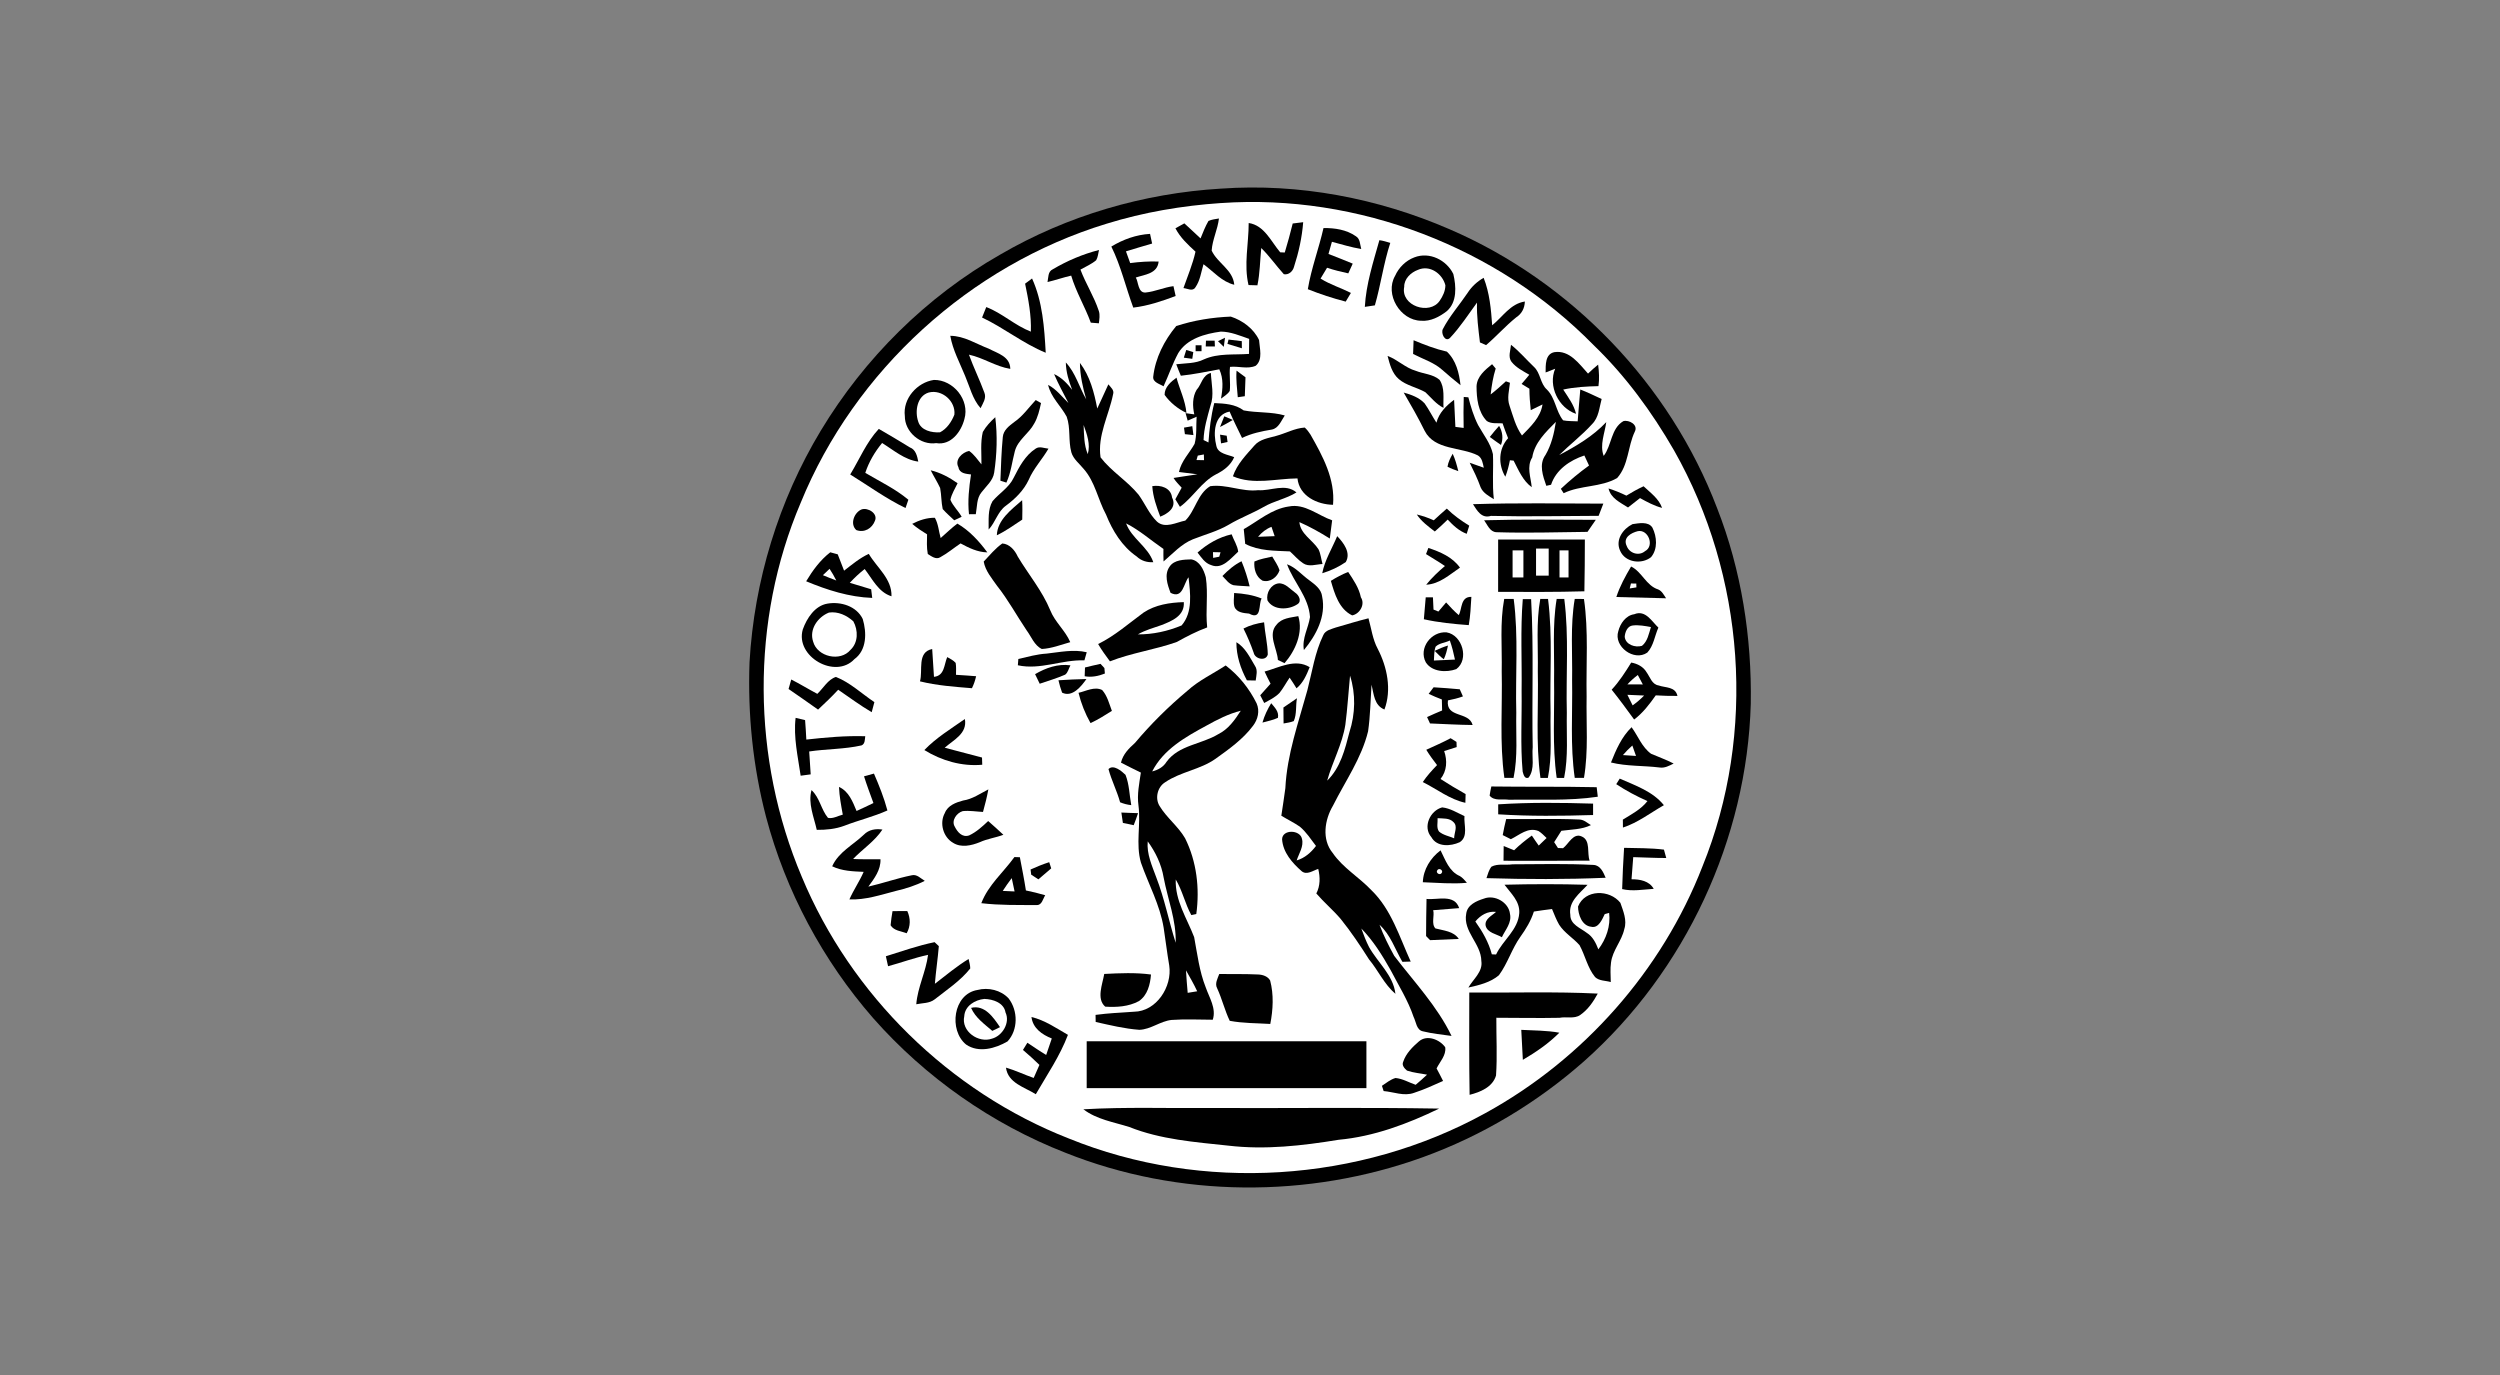 <?xml version="1.0" encoding="UTF-8"?>
<svg id="Layer_1" data-name="Layer 1" xmlns="http://www.w3.org/2000/svg" width="200" height="110" viewBox="0 0 200 110">
  <rect x="0" y="0" width="200" height="110" fill="#808080" stroke="none"/>
  <defs>
    <style>
      .cls-1 {
        fill: #fff;
      }
    </style>
  </defs>
  <path d="M97.684,15.09c6.235-.443,12.545.764,18.267,3.243,9.739,4.19,17.65,12.415,21.421,22.327,1.942,4.964,2.779,10.326,2.69,15.643-.3,10.803-5.228,21.38-13.301,28.564-3.781,3.348-8.187,5.994-12.939,7.711-9.158,3.31-19.534,3.261-28.592-.36-5.88-2.295-11.195-6.029-15.37-10.759-4.035-4.623-7.009-10.173-8.576-16.108-1.052-4.027-1.474-8.212-1.322-12.367.371-6.516,2.331-12.942,5.701-18.532,3.498-5.802,8.459-10.73,14.354-14.085,5.362-3.127,11.476-4.909,17.667-5.278Z"/>
  <path class="cls-1" d="M97.684,16.245c10.946-.762,22.115,3.524,29.793,11.353,2.561,2.463,4.675,5.359,6.445,8.431,5.674,10.011,6.611,22.615,2.271,33.294-3.238,8.34-9.527,15.428-17.365,19.728-10.071,5.551-22.661,6.363-33.326,2.027-9.543-3.735-17.427-11.476-21.36-20.937-3.995-9.43-4.106-20.481-.085-29.923,4.311-10.571,13.548-18.991,24.467-22.32,2.971-.922,6.059-1.444,9.16-1.655Z"/>
  <path d="M96.679,17.675c.263-.12.555-.146.836-.196-.098.875-.525,1.691-.582,2.568.46,1.006,1.702,1.527,1.809,2.734-1.003-.245-1.664-1.061-2.463-1.643-.188.622-.266,1.311-.65,1.852-.215.355-.638.087-.953.056.336-.966.743-1.91.964-2.913-.606-.556-1.224-1.128-1.605-1.87.238-.131.475-.263.713-.394.439.393.862.806,1.296,1.204.191-.475.378-.954.634-1.399Z"/>
  <path d="M103.417,17.88c.279-.035.559-.071.838-.104-.094,1.217-.36,2.418-.737,3.578-.095.357-.422.655-.81.583-.619-.683-1.148-1.447-1.808-2.095-.098.993-.104,2.001-.307,2.983-.238-.009-.475-.014-.712-.02-.385-1.631.014-3.312.014-4.965,1.252.185,1.787,1.481,2.522,2.345.091.003.273.012.364.016.234-.766.442-1.542.635-2.32Z"/>
  <path d="M105.881,18.246c.894-.014,1.836.127,2.581.648.36.208.334.666.437,1.026-.795-.13-1.567-.371-2.345-.577-.094.325-.186.648-.276.973.647.258,1.299.501,1.94.775-.118.258-.237.518-.354.778-.574-.124-1.143-.263-1.699-.449-.173.289-.347.576-.52.865.761.482,1.629.742,2.428,1.148-.14.231-.28.462-.417.696-1.031-.266-2.043-.599-3.03-.993.276-1.666.881-3.247,1.253-4.89Z"/>
  <path d="M88.906,19.725c.943-.572,1.991-.95,3.098-1.015.058.258.113.515.166.774-.699.204-1.397.407-2.093.624.108.315.222.627.338.938.754-.099,1.512-.15,2.274-.123-.087.976-1.115,1.042-1.826,1.279.219.342.165,1.243.778,1.2.761-.072,1.474-.414,2.235-.51.061.263.118.526.175.788-1.1.413-2.217.79-3.39.928-.598-1.623-.986-3.326-1.754-4.884Z"/>
  <path d="M110.351,19.216c.298.036.583.133.872.215-.536,1.636-.759,3.352-1.233,4.998-.201.03-.602.091-.803.121.101-1.826.674-3.586,1.164-5.335Z"/>
  <path d="M84.214,21.548c1.155-.684,2.403-1.216,3.705-1.549-.063.274-.082.57-.225.819-.376.317-.835.509-1.259.749.425,1.133,1.094,2.158,1.471,3.312.105.32.04.66.004.986-.215-.017-.43-.035-.646-.052-.466-1.279-1.18-2.454-1.569-3.764-.638.146-1.256.364-1.893.514.074-.351.02-.836.412-1.015Z"/>
  <path d="M113.143,20.591c1.219-.476,2.58.215,3.123,1.33.232.98.316,2.251-.53,2.978-.576.446-1.299.827-2.047.761-1.676-.025-2.928-2.122-2.085-3.588.294-.663.856-1.226,1.539-1.481Z"/>
  <path class="cls-1" d="M113.429,21.59c.959-.424,1.966.306,2.202,1.232-.001.449-.204.876-.454,1.239-.8,1.181-3.142.414-2.84-1.116-.013-.637.53-1.148,1.092-1.354Z"/>
  <path d="M82.008,22.693c.185-.139.37-.277.556-.414.842,1.848.983,3.939,1.093,5.94-1.802-.734-3.334-1.988-5.092-2.817.113-.28.224-.559.336-.837,1.279.487,2.289,1.473,3.567,1.966.049-1.301-.198-2.573-.46-3.837Z"/>
  <path d="M117.425,23.406c.32-.489.758-.889,1.266-1.181.478,1.213.593,2.511.683,3.799.839-.673,1.455-1.727,2.615-1.903-.022.56-.256.984-.702,1.275-.85.684-1.571,1.509-2.402,2.215-.163-.074-.328-.146-.49-.218-.126-1.057-.268-2.116-.235-3.184-.703.953-1.344,1.965-2.161,2.824-.388.38-.749-.374-.57-.709.546-1.045,1.339-1.94,1.997-2.918Z"/>
  <path d="M94.099,26.083c1.4-.459,2.889-.696,4.366-.755.942.309,1.834.965,2.259,1.875.042.653.325,1.559-.264,2.056-.64.297-1.39.013-2.06.091-.072.64.053,1.285-.02,1.923-.168.27-.455.432-.701.618.144-.784.213-1.601-.135-2.346-1.022.191-2.041.404-3.077.513-.129-.303-.254-.609-.367-.918.746-.089,1.532-.048,2.22-.393,1.143-.508,2.397-.342,3.602-.435.003-.4.007-.801.012-1.201-.735-.254-1.477-.577-2.265-.583-1.263.17-2.706.559-3.412,1.725-.456.853-.768,1.774-1.174,2.652-.263-.175-.876-.312-.826-.764.165-1.504.885-2.903,1.841-4.058Z"/>
  <path d="M76.023,26.865c1.119.004,2.07.65,3.084,1.032.703.375,1.701.614,1.717,1.614-1.168-.188-2.158-.892-3.309-1.138.374,1.032.862,2.02,1.24,3.051.173.439-.131.853-.309,1.231-.647-.732-.863-1.709-1.239-2.586-.429-1.055-.988-2.069-1.184-3.205Z"/>
  <path d="M97.438,27.294c.186-.094.374-.186.563-.277-.03.244-.065.487-.099.731-.155-.15-.309-.302-.463-.453Z"/>
  <path d="M96.477,27.251c.231-.003.463-.003.696,0,.004.117.014.351.019.466h-.733c.004-.115.014-.349.019-.466Z"/>
  <path d="M98.283,27.166c.354.035.707.085,1.061.127.001.189.003.378.004.569-.382-.123-.767-.241-1.152-.35.021-.086.065-.26.086-.346Z"/>
  <path d="M113.087,27.219c.868.362,1.743.703,2.662.911.739.695.986,1.718,1.093,2.687-.502-.393-.983-.811-1.464-1.229-.668-.598-1.551-.863-2.33-1.271.01-.274.029-.824.039-1.099Z"/>
  <path d="M95.649,27.623h.474v.474h-.474c-.001-.157-.001-.316,0-.474Z"/>
  <path d="M120.88,27.583c.667.523,1.214,1.177,1.829,1.76.543.494.494,1.335,1.048,1.826.679.677.705,1.728,1.292,2.457.38.078.777.058,1.165.081.069-.849.13-1.699.209-2.548.58.226,1.142.5,1.708.761-.191.692-.224,1.477-.765,2.011-.81.894-1.774,1.63-2.632,2.475,1.363-.717,2.7-1.504,3.767-2.636-.114.878-.543,1.826-.206,2.703.653-.852.572-2.196,1.574-2.782.449-.123,1.2.285.918.833-.579,1.208-.489,2.678-1.416,3.719-1.314.759-2.921.556-4.281,1.213-.056-.088-.166-.264-.222-.352.713-.665,1.462-1.291,2.254-1.862-.129-.267-.253-.534-.374-.804-1.154.381-2.272,1.14-2.664,2.342-.095.022-.286.065-.38.085-.271-.785-.614-1.715-.064-2.469.472-.811.689-1.724.829-2.646-.807.819-1.699,1.649-1.891,2.844-.466.739-.113,1.585-.039,2.381-.716-.518-1.055-1.366-1.45-2.125-.074-.009-.222-.023-.296-.03-.088.448-.199.891-.368,1.317-.583-.969-.553-2.229.222-3.081-.156-.394-.309-.79-.442-1.19-.418-.027-.892.058-1.262-.185-.705-.728-.817-1.819-.82-2.782.036-.787.682-1.308,1.243-1.764.095.115.192.232.289.348-.214.673-.323,1.372-.404,2.072.427-.326.826-.687,1.221-1.051.107.039.215.078.323.117-.063.608-.25,1.25-.029,1.845.277.81.481,1.668.992,2.372.695-.719,1.48-1.434,1.643-2.483-.315.152-.628.308-.942.459-.063-.57-.105-1.143-.108-1.718-.209-.127-.419-.253-.625-.381.208-.244.419-.484.618-.735-.504-.293-1.047-.565-1.419-1.027-.305-.397-.082-.924-.046-1.368Z"/>
  <path d="M94.9,27.997c.186.056.374.114.563.172-.029.179-.055.358-.081.537-.227-.029-.452-.061-.677-.091.064-.206.129-.413.195-.618Z"/>
  <path d="M123.649,29.799c.007-.589-.046-1.47.696-1.626,1.216-.185,1.981.928,2.697,1.715.26-.251.527-.494.81-.719.071.57.105,1.151.026,1.722-.946.023-1.894.071-2.821.274.395.616.855,1.214,1.028,1.942-1.404-.462-2.258-2.232-1.67-3.608-.254.104-.51.202-.765.299Z"/>
  <path d="M111.006,28.476c.807.293,1.421.953,2.254,1.188.619.251,1.374.264,1.901.719.449.651.277,1.5.319,2.244-.581-.29-.982-.807-1.442-1.243-.684-.401-1.526-.531-2.138-1.06-.543-.47-.718-1.185-.894-1.848Z"/>
  <path d="M85.266,28.998c.782.829,1.067,1.976,1.63,2.944-.274-.948-.494-1.916-.501-2.909.8,1.051,1.142,2.372,1.385,3.65.307-.641.586-1.294.889-1.936.188.238.495.463.375.808-.335,1.669-1.26,3.295-1,5.033.866,1.13,2.144,1.886,3.045,2.991.507.703.843,1.538,1.471,2.15.65.587,1.559.052,2.264-.082.811-.798.972-2.145,1.992-2.752,1.297-.182,2.532.469,3.83.319,1.018.079,2.19-.579,3.071.18-.824.511-1.802.678-2.638,1.168-.898.514-1.872.873-2.763,1.405-.9.531-1.917.794-2.882,1.174-.93.377-1.604,1.141-2.35,1.776-.013-.335-.016-.67-.009-1.003-.997-.681-1.905-1.496-2.988-2.044.449,1.22,1.756,1.861,2.177,3.104-.492.033-.97-.111-1.328-.456-1.172-.807-1.933-2.056-2.453-3.354-.652-1.198-.871-2.626-1.8-3.666-.344-.422-.817-.772-.975-1.315-.253-.93-.046-1.936-.372-2.847-.463-.868-1.266-1.553-1.487-2.547.658.344,1.106.946,1.627,1.452-.396-.767-.81-1.523-1.149-2.317.599.269,1.051.749,1.447,1.259-.27-.701-.494-1.425-.507-2.185Z"/>
  <path d="M99.022,31.777c-.056-.707-.155-1.416-.097-2.126.238.177.476.357.715.534-.013.378-.04,1.135-.055,1.512-.188.027-.375.053-.563.081Z"/>
  <path d="M95.738,31.175c.401-.439.45-1.168,1.13-1.338.043.868.279,1.776-.033,2.623-.245.901-.525,1.799-.55,2.743.13.065.26.13.391.195.075-1.06.201-2.119.466-3.152.824.036,1.67.078,2.35.586,1.08.209,2.218.097,3.29.404-.282.414-.489,1.031-1.044,1.13-.813.136-1.63.305-2.374.671-.336-.702-.692-1.395-.996-2.111-1.262.235-1.315,1.75-1.061,2.739.13.651.936.697,1.429.907-.274.65-.845,1.073-1.454,1.374-1.171.615-1.832,1.836-2.886,2.6-.124-.201-.247-.401-.37-.603.166-.31.336-.618.508-.927-.231-.247-.472-.491-.652-.78.634-.111,1.276-.186,1.912-.292-.497-.064-.985-.123-1.478-.185.185-.876.835-1.503,1.253-2.255.185-.7.113-1.445.16-2.167-.238.105-.476.211-.715.315-.058-.199-.114-.4-.169-.6.232.03.465.062.697.097-.142-.653-.159-1.386.193-1.975Z"/>
  <path d="M74.711,30.395c1.548-.027,2.884,1.603,2.443,3.126-.256,1.011-1.073,2.128-2.258,1.929-1.259.188-2.523-.904-2.509-2.166-.175-1.39.98-2.694,2.325-2.889Z"/>
  <path d="M93.168,31.588c-.006-.615.498-1.044.951-1.377.254.946.71,1.829.795,2.821-.689-.325-1.305-.824-1.747-1.444Z"/>
  <path class="cls-1" d="M74.297,31.402c1.068-.276,2.171.7,2.053,1.773-.221.563-.601,1.13-1.152,1.412-.653.039-1.532-.146-1.743-.868-.279-.816-.092-2.036.842-2.317Z"/>
  <path d="M112.294,31.404c.608.171,1.234.394,1.676.868.348.492.616,1.035.943,1.542.208-.788.78-1.36,1.415-1.829.032.722.061,1.445.103,2.166.219.03.44.058.661.084-.015-.826-.02-1.653.007-2.479.092.007.277.021.37.029.196.759.422,1.516.777,2.217.417.758,1.001,1.465,1.188,2.33.055,1.2-.068,2.405.074,3.604-.4-.253-.863-.492-1.058-.952-.243-.677-.554-1.322-.875-1.965.375.134.748.273,1.127.399-.075-.355-.13-.77-.466-.982-1.362-.693-3.464-.407-4.263-1.971-.514-1.044-1.092-2.056-1.678-3.061Z"/>
  <path d="M81.139,33.762c.686-.465,1.158-1.162,1.72-1.758.105.059.318.18.423.241-.124.565-.253,1.146-.551,1.649-.425.797-1.304,1.296-1.542,2.197-.222.84-.312,1.721-.678,2.518-.12-.038-.36-.114-.479-.152.045-1.167.081-2.333.192-3.495.046-.546.512-.898.917-1.2Z"/>
  <path d="M97.942,33.304c.23.095.456.192.686.29-.33.205-.683.388-1.026.566.108-.287.224-.572.34-.856Z"/>
  <path d="M78.628,34.553c.253-.45.616-.829.993-1.177.182,1.473.131,2.964-.087,4.43-.095.651-.635,1.077-1.009,1.572-.407.486-.348,1.164-.461,1.757-.182.001-.364.003-.546.004-.114-1.065.002-2.128.163-3.182-.399-.052-.927-.076-1.005-.575-.323-.602.294-1.194.853-1.308.404.282.677.702.986,1.077.013-.863-.094-1.748.111-2.599Z"/>
  <path class="cls-1" d="M86.688,33.996c.268.741.563,1.549.333,2.337-.31-.738-.295-1.552-.333-2.337Z"/>
  <path d="M94.72,34.211c.221-.04.442-.079.664-.117.03.238.059.475.088.712-.227-.023-.454-.048-.68-.072-.025-.175-.049-.348-.072-.523Z"/>
  <path d="M102.087,34.874c.77-.204,1.483-.616,2.293-.67.182.162.329.362.461.567.976,1.72,1.985,3.56,1.802,5.613-1.278-.025-2.696-.699-2.846-2.112-1.724.013-3.512.547-5.164-.169.328-.975,1.061-1.711,1.721-2.464.429-.505,1.137-.595,1.734-.765Z"/>
  <path d="M119.185,34.956c.238-.303.487-.599.743-.886.279.469.347,1.014.15,1.526-.304-.206-.602-.419-.893-.639Z"/>
  <path d="M70.303,34.312c.835.489,1.673.971,2.493,1.484.465.173.582.699.666,1.133-1.112-.149-1.972-.922-2.895-1.488-.583.71-1.058,1.512-1.344,2.388,1.165.692,2.401,1.276,3.446,2.15-.075.221-.152.443-.228.664-1.555-.754-2.96-1.777-4.424-2.685.747-1.223,1.299-2.59,2.286-3.645Z"/>
  <path d="M97.604,34.773c.176.027.354.055.532.084.023.166.046.332.068.5-.173.038-.347.077-.52.114-.028-.232-.055-.465-.08-.697Z"/>
  <path d="M82.851,35.891c.306-.218.692-.026,1.026.002-.494.856-1.194,1.579-1.584,2.499-.397.847-1.08,1.517-1.823,2.066-.663.475-.83,1.33-1.379,1.904.016-.757-.084-1.582.309-2.262.541-.645,1.322-1.091,1.694-1.877.442-.869.915-1.786,1.757-2.332Z"/>
  <path class="cls-1" d="M95.821,36.449c.162-.032.325-.064.489-.094.003.116.009.344.012.459-.202-.004-.403-.009-.603-.012.026-.09.077-.266.103-.354Z"/>
  <path d="M115.8,37.337c.059-.376.231-.712.416-1.035.206.445.332.914.449,1.39-.295-.104-.591-.206-.865-.355Z"/>
  <path d="M74.457,37.623c.783.189,1.499.573,2.15,1.037-.204.436-.478.849-.575,1.326.211.504.632.882.902,1.354-.199.094-.397.188-.596.283-.309-.297-.64-.577-.922-.899-.12-.553-.098-1.129-.204-1.683-.225-.487-.517-.937-.755-1.417Z"/>
  <path d="M92.183,38.892c.668-.113,1.489.131,1.582.907.404.803-.339,1.289-.944,1.535-.296-.788-.587-1.594-.638-2.441Z"/>
  <path d="M130.11,39.651c.445-.274.901-.528,1.377-.749.549.52,1.217.984,1.48,1.729-.63-.16-1.201-.475-1.766-.784-.323.245-.64.501-.959.752-.615-.396-1.38-.732-1.559-1.522.488.154.964.348,1.426.573Z"/>
  <path d="M79.747,42.821c.045-1.236,1.169-2.053,2.024-2.804.033.517.017,1.034.009,1.552-.666.435-1.311.912-2.033,1.252Z"/>
  <path d="M117.836,40.335c3.475-.111,6.953-.055,10.431-.045-.124.326-.253.651-.377.977-2.873.006-5.748.074-8.619.004-.752.241-1.115-.445-1.435-.937Z"/>
  <path d="M103.093,40.522c1.279-.27,2.337.71,3.479,1.104-.058.486-.127.969-.188,1.457-.782-.49-1.588-.943-2.434-1.314.088.96,1.05,1.421,1.527,2.171.182.365.214.788.325,1.181-.511.025-1.097.257-1.555-.061-.396-.26-.703-.631-1.051-.947-1.214-.062-2.47-.023-3.579-.604-.036-.393-.081-.787-.117-1.177,1.165-.658,2.222-1.612,3.592-1.812Z"/>
  <path d="M68.935,40.751c.504-.167,1.322.332,1.058.917-.226.6-.837.979-1.488.738-.536-.484-.166-1.419.43-1.655Z"/>
  <path d="M114.702,41.625c.336-.325.696-.624,1.043-.937.537.53,1.153.969,1.795,1.364-.068.218-.137.435-.204.653-.61-.227-1.084-.671-1.52-1.139-.333.329-.678.645-1.032.953-.524-.403-1.07-.803-1.441-1.361.463.11.927.267,1.36.468Z"/>
  <path d="M72.974,41.91c.559-.292,1.18-.498,1.816-.488.279.495.31,1.081.462,1.621.446-.384.865-.804,1.338-1.155.956.552,1.745,1.413,2.397,2.303-.781-.016-1.476-.357-2.141-.718-.545.365-1.05.793-1.627,1.107-.339.214-.713-.084-.996-.261-.1-.517-.066-1.048-.058-1.571-.415-.255-.822-.521-1.191-.839Z"/>
  <path d="M118.73,41.622c2.977-.084,5.955-.043,8.934-.037-.224.321-.449.64-.664.964-2.433.029-4.867.107-7.297.027-.517-.03-.71-.596-.973-.954Z"/>
  <path d="M130.601,41.931c.487-.066,1.268-.241,1.594.283.361.726.435,1.704-.11,2.358-.749.601-2.057.432-2.466-.494-.426-.879.22-1.774.982-2.147Z"/>
  <path class="cls-1" d="M100.646,42.944c.287-.348.644-.635,1.074-.797.083.247.169.497.253.745-.442.022-.887.035-1.327.052Z"/>
  <path class="cls-1" d="M131.021,42.494c.839-.176,1.364,1.187.582,1.598-.484.413-1.243.179-1.46-.401-.345-.692.36-1.067.878-1.197Z"/>
  <path d="M95.804,44.204c.782-.689,1.699-1.23,2.727-1.459.163.462.469.891.524,1.39-.591.523-1.269,1.452-2.166,1.071-.498-.15-.784-.617-1.086-1.002Z"/>
  <path d="M106.976,42.892c.507.526,1.125,1.334.683,2.076-.574.391-1.214.692-1.88.892.206-1.058.787-1.984,1.197-2.968Z"/>
  <path d="M119.852,43.165c2.311-.004,4.624-.004,6.937,0-.007,1.379-.006,2.759-.038,4.139-2.3.068-4.601.051-6.901.045,0-1.395.002-2.789.002-4.184Z"/>
  <path d="M78.697,44.925c.475-.498.918-1.05,1.487-1.447.58.037,1.008.544,1.231,1.038.862,1.442,1.966,2.747,2.609,4.315.377.944,1.2,1.608,1.597,2.541-.748.212-1.493.504-2.274.547-.606-.286-.84-.995-1.22-1.496-.794-1.181-1.474-2.44-2.361-3.557-.42-.602-.938-1.198-1.07-1.942Z"/>
  <path d="M114.271,43.836c.951.315,1.927.728,2.527,1.575-.838.566-1.636,1.314-2.703,1.367.445-.551.959-1.041,1.5-1.496-.491-.341-1.012-.633-1.513-.956.064-.163.126-.328.189-.491Z"/>
  <path class="cls-1" d="M122.884,43.885h1.011v2.166h-1.011v-2.166Z"/>
  <path class="cls-1" d="M121.007,44.03h.866v2.166h-.866v-2.166Z"/>
  <path class="cls-1" d="M124.761,44.03h.722v2.166h-.722v-2.166Z"/>
  <path d="M66.42,44.183c.199.055.399.11.598.163.176.433.338.872.508,1.308.632-.487,1.246-1.009,1.977-1.345.642,1.097,1.861,1.992,1.816,3.393-1.045-.325-1.522-1.377-2.144-2.18-.429.332-.821.706-1.191,1.102.568.178,1.139.342,1.709.517.029.23.057.461.084.692-1.838-.066-3.6-.629-5.284-1.331.521-.868,1.12-1.692,1.927-2.317Z"/>
  <path class="cls-1" d="M97.038,44.171c.201.004.401.007.604.012-.026.09-.077.266-.102.354-.163.032-.327.062-.49.094-.003-.115-.009-.343-.012-.459Z"/>
  <path d="M100.352,44.922c.452-.207.949-.283,1.429-.396.202.36.455.697.582,1.093-.173.55-.759,1.011-1.37.83-.523-.305-.695-.953-.641-1.527Z"/>
  <path d="M93.572,45.325c.367-.553,1.156-.555,1.735-.575.669.123.999.837,1.157,1.432.205,1.328-.035,2.675.111,4.011-.843.313-1.642.723-2.424,1.162-1.753.625-3.618.871-5.356,1.553-.329-.452-.667-.898-.944-1.386,1.334-.654,2.447-1.643,3.635-2.516.947-.629,2.102-.803,3.218-.836.085,1.094-.962,1.517-1.792,1.839-.638.222-1.295.403-1.884.741,1.201.009,2.395-.253,3.502-.716.912-1.065.693-2.574.553-3.852-.403.512-.453,1.756-1.438,1.244-.253-.661-.526-1.464-.074-2.102Z"/>
  <path d="M97.793,46.081c.452-.463.944-.894,1.529-1.181.27.651.484,1.324.651,2.01-.43-.029-.869-.038-1.295-.094-.385-.105-.615-.469-.885-.735Z"/>
  <path d="M102.961,45.141c.71.253,1.185.859,1.784,1.282.442.334.966.703,1.027,1.305.329,1.578-.485,3.101-1.461,4.276-.163-.94.357-1.747.489-2.638-.099-1.595-1.308-2.783-1.839-4.226Z"/>
  <path d="M130.488,45.319c.883.44,1.2,1.532,2.171,1.838.305.131.45.443.627.705-1.327-.039-2.654-.071-3.979-.101.28-.865.722-1.662,1.181-2.441Z"/>
  <path class="cls-1" d="M65.832,46.015c.177-.17.355-.341.533-.509.201.299.377.612.539.934-.362-.13-.716-.279-1.071-.425Z"/>
  <path d="M106.47,46.468c.439-.277.899-.518,1.382-.713.423.631.863,1.272,1.019,2.031.368.563-.099,1.337-.697,1.445-1.05-.504-1.408-1.732-1.704-2.763Z"/>
  <path d="M102.283,46.67c.541-.04.928.463,1.338.749.286.186.545.68.179.915-.705.476-1.939.514-2.405-.306-.117-.593.271-1.276.888-1.359Z"/>
  <path class="cls-1" d="M130.475,46.678c.142.002.285.003.429.006.001.077.006.23.009.306-.179.029-.358.058-.536.087.025-.1.073-.299.098-.399Z"/>
  <path d="M98.729,47.44c.752.046,1.506.154,2.206.443-.28.38.055,1.786-1.009,1.204-.424-.04-.998-.078-1.169-.546-.105-.357-.026-.736-.027-1.102Z"/>
  <path d="M114.058,47.786c.192,0,.384,0,.577.001.012.245.035.735.046.98.128.052.26.104.39.157.206-.243.409-.488.619-.728.319.354.645.702,1.009,1.012.28-.478.124-1.481,1.011-1.458-.045.754-.077,1.514-.209,2.261-1.204-.091-2.412-.204-3.592-.471.046-.588.098-1.171.149-1.756Z"/>
  <path d="M120.337,47.913c.253.001.505.003.759.003.393,3.019.127,6.072.207,9.107-.039,1.731.139,3.501-.22,5.209-.245-.003-.489-.003-.733-.001-.398-2.824-.146-5.688-.213-8.528.039-1.926-.155-3.885.2-5.789Z"/>
  <path d="M121.823,47.929h.666c.222,3.941.049,7.891.128,11.837-.087.796.198,1.753-.333,2.447-.323.133-.406-.258-.472-.487-.193-2.14-.052-4.292-.084-6.436.036-2.453-.104-4.914.095-7.361Z"/>
  <path d="M123.222,47.912c.156.001.466.003.621.003.384,3.02.127,6.074.204,9.108-.038,1.732.134,3.5-.218,5.21-.147-.001-.444-.001-.593-.001-.391-2.825-.146-5.688-.211-8.53.038-1.926-.149-3.884.198-5.791Z"/>
  <path d="M124.533,47.916c.153,0,.456-.001.609-.003.385,3.022.126,6.075.204,9.11-.038,1.732.134,3.5-.218,5.21-.147-.001-.444-.001-.593-.001-.368-2.586-.163-5.207-.209-7.808.038-2.167-.15-4.36.208-6.508Z"/>
  <path d="M125.979,47.916c.245.002.491.002.738.002.375,2.584.163,5.206.212,7.806-.04,2.166.155,4.362-.211,6.508-.247-.003-.492-.003-.738-.001-.375-2.584-.165-5.206-.212-7.806.039-2.167-.155-4.362.211-6.508Z"/>
  <path d="M66.195,48.29c1.067-.183,2.327.199,2.824,1.231.322,1.074.336,2.482-.667,3.211-1.533,1.636-4.757-.211-4.129-2.376.323-.899.966-1.898,1.972-2.066Z"/>
  <path class="cls-1" d="M66.316,49.005c.732-.104,1.421.224,1.95.699.396.716.399,1.699-.225,2.284-.811.982-2.657.562-2.989-.655-.335-.985.372-1.974,1.263-2.327Z"/>
  <path d="M130.739,49.139c.901-.376,1.405.577,1.932,1.071-.297.655-.378,1.455-.888,1.998-1.057.736-2.713-.492-2.319-1.712.153-.615.608-1.268,1.275-1.357Z"/>
  <path d="M102.123,49.978c.417-.541,1.129-.567,1.74-.687.407,1.327-.238,2.769-1.099,3.762-.178-.085-.357-.17-.533-.256-.046-.882-.833-2.028-.108-2.82Z"/>
  <path d="M106.905,50.189c.856-.245,1.707-.513,2.573-.725.23.817.332,1.683.739,2.44.758,1.461,1.13,3.276.538,4.857-.826-.332-.849-1.239-1.032-1.985-.084,1.242-.098,2.492-.276,3.726-.524,2.158-1.826,3.987-2.807,5.948-.671,1.128-.917,2.707-.025,3.788.82,1.195,2.108,1.933,3.092,2.973,1.601,1.543,2.248,3.741,3.149,5.714-.222.006-.445.012-.666.02-.588-1.006-.944-2.157-1.831-2.967.323.861.736,1.686,1.18,2.492,1.59,2.082,3.436,4.022,4.584,6.404-.765-.104-1.539-.182-2.29-.368-.523-.098-.551-.78-.743-1.145-.446-1.327-1.198-2.516-1.839-3.751-.668-1.185-1.392-2.353-2.347-3.332.185.5.371,1.003.615,1.48.697,1.249,1.939,2.249,2.115,3.745-.899-.754-1.373-1.868-2.116-2.756-.705-1.112-1.438-2.206-2.265-3.234-.61-.715-1.334-1.322-1.948-2.036.321-.615.313-1.305.153-1.965-.413.129-.91.517-1.317.19-.761-.664-1.506-1.507-1.575-2.563.022-.81,1.442-.77,1.59-.035.162.606-.243,1.171-.423,1.728.645-.186,1.148-.632,1.546-1.157-.41-.534-.777-1.117-1.299-1.548-.471-.323-.987-.572-1.474-.869.104-.735.23-1.468.322-2.203.131-2.7,1.052-5.258,1.761-7.839.384-1.475.598-3.013,1.271-4.398.171-.413.672-.493,1.045-.632Z"/>
  <path d="M99.477,50.284c.514-.267,1.077-.414,1.65-.5.063.859.282,1.711.296,2.574-.146.57-1.027.367-1.127-.136-.231-.663-.504-1.311-.819-1.939Z"/>
  <path class="cls-1" d="M130.628,50.037c.482-.052.975.04,1.448.127-.171.524-.262,1.138-.719,1.503-.544.162-1.31-.091-1.38-.719.022-.378.217-.873.651-.911Z"/>
  <path d="M115.727,50.589c1.265.211,1.825,2.171.775,2.941-.791.287-1.937.232-2.436-.54-.608-1.13.436-2.503,1.66-2.401Z"/>
  <path d="M78.089,54.099c-.075.329-.181.651-.334.958-1.393-.114-2.8-.212-4.158-.549.253-.866-.261-2.333.978-2.587.05.739.09,1.484.143,2.226.86-.09.8-.986,1.06-1.581.237.136.494.257.676.466.052.315.028.635.026.953.182,0,1.611.113,1.611.113Z"/>
  <path class="cls-1" d="M114.852,51.731c.303-.296.775-.306,1.135-.492.176.498.303,1.008.41,1.527-.42.019-1.263.058-1.685.076.025-.372.009-.757.14-1.112Z"/>
  <path d="M98.911,51.377c.71.424,1.07,1.2,1.481,1.883.248.354.111.79.063,1.182-.235-.006-.469-.01-.703-.014-.505-.943-.846-1.971-.841-3.05Z"/>
  <path d="M114.772,52.068c.347-.165.7-.313,1.067-.426-.079.372-.17.748-.335,1.096-.272-.193-.498-.437-.732-.67Z"/>
  <path d="M83.73,52.288c1.064-.117,2.147-.36,3.208-.108-.062.217-.124.432-.185.648-1.799-.066-3.527.787-5.325.394.01-.126.029-.377.039-.504.748-.172,1.491-.384,2.262-.43Z"/>
  <path d="M101.167,53.724c1.156-.312,2.45-1.063,3.606-.351-.248.621-.521,1.258-1.052,1.692-.178-.289-.357-.576-.55-.853-.277.4-.501.837-.807,1.217-.339.361-.801.572-1.227.811-.107-.208-.212-.413-.319-.619.277-.307.554-.615.827-.925-.166-.32-.329-.642-.478-.972Z"/>
  <path d="M82.808,53.932c.85-.498,1.829-.847,2.827-.706-.139.244-.189.575-.425.748-.661.286-1.35.495-2.033.725-.124-.256-.247-.511-.37-.767Z"/>
  <path d="M86.799,53.398c.413-.101.824-.202,1.243-.29.103.111.206.222.31.335.01.11.029.329.038.439-.514.205-1.065.319-1.617.218.009-.234.017-.468.026-.701Z"/>
  <path d="M130.497,53.005c.495.087.976.334,1.23.778.279.378.42.967.957,1.051.553.201,1.345.08,1.513.84-.586-.001-1.156-.004-1.737-.045-.498.709-1.031,1.408-1.729,1.933-.585-.807-1.174-1.61-1.797-2.387.611-.654,1.094-1.412,1.563-2.171Z"/>
  <path d="M98.053,53.236c1.051.798,1.891,1.851,2.476,3.033.267.606.101,1.286-.283,1.789-.802,1.076-1.913,1.864-2.993,2.638-1.226.875-2.802,1.038-4.042,1.885-.616.38-.829,1.278-.447,1.897.57.944,1.488,1.628,2.044,2.583.927,1.861,1.178,4.014.895,6.062-.099.022-.299.063-.398.084-.504-.912-.709-1.955-1.246-2.85-.062,1.692.891,3.101,1.473,4.613.253,1.346.413,2.73.924,4.014.29.84.86,1.682.566,2.594-1.098-.004-2.2-.062-3.296.017-.91.097-1.66.761-2.581.79-1.182-.087-2.339-.37-3.491-.628-.003-.141-.009-.424-.01-.566,1.018-.137,2.044-.185,3.07-.253,1.802-.017,3.077-2.011,2.825-3.692-.173-1.003-.289-2.015-.446-3.02-.296-1.834-1.211-3.478-1.818-5.215-.433-1.497.006-3.058-.198-4.577-.124-.882.064-1.758.192-2.627-.533-.263-1.065-.52-1.59-.797.154-.667.631-1.143,1.119-1.578,1.27-1.512,2.681-2.906,4.197-4.174.909-.83,2.039-1.35,3.06-2.023Z"/>
  <path d="M65.385,55.509c.481-.452.849-1.154,1.489-1.354,1.136.446,2.065,1.341,3.077,2.015-.069.269-.141.537-.215.806-.928-.545-1.793-1.191-2.68-1.797-.511.555-1.061,1.073-1.611,1.59-.781-.557-1.569-1.106-2.36-1.649.07-.254.143-.507.215-.76.709.36,1.385.778,2.086,1.149Z"/>
  <path class="cls-1" d="M108.003,54.054c.465,1.455.426,3.055-.045,4.506-.355,1.379-.723,2.867-1.784,3.891.423-1.513,1.21-2.912,1.455-4.477.172-1.302.244-2.615.374-3.92Z"/>
  <path class="cls-1" d="M130.192,54.752c.254-.276.533-.527.833-.752.133.25.268.502.401.755-.414.002-.824.002-1.235-.003Z"/>
  <path d="M84.677,54.422c.745-.053,1.491-.079,2.239-.1-.419.595-1.135,1.493-1.948,1.09-.119-.325-.215-.655-.292-.99Z"/>
  <path d="M86.281,55.425c.609-.134,1.272-.526,1.89-.225.416.466.565,1.102.78,1.67-.557.348-1.11.703-1.709.977-.43-.759-.754-1.575-.96-2.422Z"/>
  <path d="M114.688,54.983c.696.043,1.397.094,2.093.16.084.189.167.378.253.569-.388.143-.793.24-1.2.319-.182,1.438,1.682.858,1.976,1.969-1.138-.012-2.274-.079-3.41-.125-.079-.17-.157-.341-.235-.51.396-.188.798-.355,1.203-.527-.006-.221-.014-.661-.02-.882-.358-.136-.71-.285-1.057-.448.13-.176.263-.352.397-.526Z"/>
  <path class="cls-1" d="M130.192,55.585c.445.015.891.033,1.337.057-.28.292-.589.554-.918.788-.139-.283-.277-.565-.419-.845Z"/>
  <path d="M103.757,55.86c-.114.598-.001,1.259-.257,1.828-.261.104-.541.14-.814.19-.006-.427-.009-.853-.012-1.279.36-.248.72-.494,1.083-.739Z"/>
  <path d="M100.997,57.806c.155-.549.4-1.065.699-1.549.274.336.634.663.539,1.168-.391.189-.826.261-1.237.381Z"/>
  <path class="cls-1" d="M96.5,58.058c.879-.489,1.78-.954,2.762-1.2-.469.733-.998,1.481-1.8,1.875-1.328.811-3.161.868-4.138,2.212-.256.419-.683.655-1.149.77.894-1.758,2.656-2.753,4.325-3.657Z"/>
  <path d="M63.649,57.428c.254.058.507.12.758.182.043.518.072,1.035.099,1.556,1.564-.175,3.14-.315,4.713-.268-.036.256-.007.618-.299.735-1.374.31-2.797.277-4.185.485.045.609.082,1.218.12,1.831-.267.035-.534.072-.803.108-.22-1.529-.586-3.077-.403-4.629Z"/>
  <path d="M73.947,60.005c.946-.985,2.132-1.702,3.243-2.485.212,1.167-.897,1.662-1.613,2.298.993.264,1.988.528,2.984.784.004.144.014.433.019.577-1.614.152-3.261-.325-4.633-1.175Z"/>
  <path d="M128.878,60.999c.403-1.015.852-2.048,1.649-2.822.518.706.823,1.59,1.555,2.122.6.264,1.226.478,1.81.784-.351.176-.723.384-1.132.316-1.292-.159-2.615-.085-3.882-.4Z"/>
  <path d="M114.102,59.982c.653-.3,1.314-.586,1.947-.925.158.095.315.195.471.296.004.104.012.31.014.414-.333.107-.667.211-1,.318.26.762.226,1.584-.292,2.233.655.423,1.326.827,2.007,1.207-.006.233-.013.465-.019.699-1.252-.271-2.28-1.099-3.407-1.66.329-.494.731-.931,1.141-1.357-.304-.396-.603-.796-.862-1.224Z"/>
  <path class="cls-1" d="M129.833,60.407c.232-.273.484-.53.754-.765.098.277.196.556.293.834-.261-.017-.785-.052-1.047-.069Z"/>
  <path d="M88.679,61.526c.388-.395,1.039.149,1.361.459.303.756.312,1.621.461,2.428-.314-.036-.612-.114-.894-.231-.247-.908-.687-1.747-.928-2.656Z"/>
  <path d="M69.122,62.105c.264-.074.53-.147.794-.218.416.962.807,1.936,1.077,2.95-1.115.5-2.309.782-3.446,1.223-.705.263-1.458.335-2.206.328-.23-1.032-.712-2.114-.42-3.182.657.604.767,1.562,1.317,2.222.383.094.804-.163,1.185-.258-.133-.735-.274-1.471-.303-2.217.787.355,1.096,1.182,1.405,1.925.455-.202.902-.419,1.35-.635-.258-.709-.527-1.415-.752-2.136Z"/>
  <path d="M129.58,62.289c1.249.551,2.65,1.026,3.531,2.126-1.081.614-2.08,1.399-3.276,1.79-.004-.212-.006-.425-.007-.635.699-.435,1.455-.821,1.969-1.484-.868-.383-1.708-.829-2.498-1.353.071-.111.211-.333.28-.444Z"/>
  <path d="M119.308,62.918c2.808.04,5.618-.004,8.427.058.03.253.058.507.088.762-2.35.351-4.74.203-7.108.241-.484-.08-1.182.134-1.545-.332.03-.247.087-.488.137-.729Z"/>
  <path d="M77.041,64.043c.752-.111,1.372-.557,2.028-.893-.111.608-.264,1.208-.429,1.805-.539-.026-1.084-.124-1.624-.065-.479.14-.927.751-.638,1.237.211.422.583.897,1.152.707.585-.273,1.06-.715,1.525-1.151.413.358.815.726,1.216,1.1-.618.235-1.285.316-1.888.593-.667.27-1.491.462-2.138.048-.796-.455-1.106-1.585-.657-2.385.231-.601.882-.842,1.454-.996Z"/>
  <path d="M119.856,64.347c2.527-.163,5.062-.133,7.591-.057v.912c-2.529.077-5.065.105-7.591-.056v-.8h0Z"/>
  <path d="M114.512,66.975c-.716-.821-.098-2.134.862-2.384.645.069,1.204.435,1.783.697-.062.676.327,1.636-.378,2.088-.731.339-1.825.4-2.267-.401Z"/>
  <path d="M89.709,65.003c.442.015.889.043,1.334.049-.105.325-.22.645-.347.963-.289-.063-.577-.125-.866-.183-.04-.277-.081-.553-.121-.829Z"/>
  <path class="cls-1" d="M115.007,65.455c.433.036.96-.033,1.283.325.352.338.035.863.042,1.286-.407-.178-.873-.249-1.211-.544-.224-.306-.09-.719-.114-1.067Z"/>
  <path d="M120.494,65.527c1.952.019,3.907-.051,5.86.035.357.011.63.27.918.449-.733.357-1.571.344-2.363.452-.193.302-.385.605-.576.91.101.154.201.312.303.469.101.003.305.01.407.014.46-.355.826-1.257,1.504-.934.723.315.395,1.338.625,1.929-2.297.019-4.594.015-6.891.01.003-.394.007-.788.013-1.181.279.111.556.227.833.342.44-.432.922-.816,1.421-1.177.18.267.355.54.549.801.208-.204.419-.404.63-.605-.205-.198-.403-.406-.644-.557-.842-.342-1.519.315-2.216.652-.218-.11-.435-.219-.65-.328.078-.435.17-.856.277-1.282Z"/>
  <path d="M69.109,66.774c.39-.404.952-.496,1.486-.409-.618.937-1.581,1.554-2.349,2.355.73.038,1.462.01,2.193.02.032.85-.494,1.54-.972,2.19,1.167-.27,2.301-.671,3.475-.908.407-.105.722.26,1.039.446-.72.372-1.503.615-2.291.802-1.224.315-2.457.738-3.739.684.335-.759.81-1.445,1.142-2.205-.855-.039-1.732-.062-2.518-.445.504-1.138,1.672-1.704,2.534-2.531Z"/>
  <path class="cls-1" d="M92.504,70.197c-.338-.928-.781-1.881-.686-2.887.628.865,1.099,1.841,1.275,2.902.329,1.734,1.019,3.42.96,5.209-.547-1.731-.891-3.527-1.549-5.224Z"/>
  <path d="M129.926,67.827c1.061.03,2.133.009,3.189.143.061.222.123.446.185.67-.881.004-1.761-.049-2.641-.069-.049.59-.097,1.178-.137,1.772.682-.004,1.415.129,1.776.765-.842.052-1.693.217-2.526.02.037-1.102.079-2.202.154-3.301Z"/>
  <path d="M113.827,70.579c.033-1.019.615-1.948,1.418-2.551.387.766.683,1.696,1.549,2.06.222.136.39.339.559.536-1.175.111-2.352-.007-3.525-.045Z"/>
  <path d="M78.505,72.255c.553-1.452,1.76-2.46,2.649-3.69.108.003.326.01.435.013.168.884.347,1.769.484,2.658.521.103,1.037.235,1.545.385-.182.27-.26.796-.671.783-1.482-.007-2.967.025-4.441-.149Z"/>
  <path d="M82.445,69.561c.487-.224.985-.422,1.493-.587.04.124.12.372.159.496-.339.295-.679.59-1.027.878-.19-.127-.381-.251-.574-.374-.013-.104-.038-.31-.051-.413Z"/>
  <path d="M119.316,69.334c.514-.268,1.136-.104,1.687-.189,2.16-.01,4.324-.063,6.484.049.547.033.782.592.964,1.027-3.176.136-6.358.128-9.534.03.107-.315.191-.651.4-.917Z"/>
  <path class="cls-1" d="M114.99,69.61c.143-.214.508.025.341.237-.144.212-.51-.026-.341-.237Z"/>
  <path class="cls-1" d="M80.22,71.273c.226-.351.468-.692.719-1.024.075.354.15.71.227,1.067-.237-.012-.709-.032-.945-.043Z"/>
  <path d="M120.353,70.778c2.216-.058,4.434-.061,6.65.006-.623.69-1.549,1.334-1.377,2.407-.012.772.809,1.045,1.321,1.441.475.293.726.811.921,1.317.63-.829.99-1.872.863-2.916-.088.023-.264.071-.352.095-.191.388-.488,1.158-1.074,1.014-.752-.071-1.058-.982-1.062-1.621.556-1.392,2.532-1.373,3.387-.296.228.663.546,1.395.313,2.104-.205.952-.937,1.689-1.061,2.669-.078.518-.023,1.042-.021,1.567-.414-.126-.925-.081-1.257-.401-.608-.748-.788-1.722-1.242-2.551-.508-.577-1.21-.98-1.631-1.636-.232-.397-.39-.833-.57-1.255-.489.056-.969.129-1.452.202-.231.738-.637,1.399-1.083,2.024-.683.959-1.016,2.124-1.712,3.069-.68.583-1.592.795-2.444.987.384-.673,1.171-1.265,1.037-2.121-.016-1.399-1.477-2.349-1.211-3.788.091-.71.816-1.017,1.415-1.206.855-.341,1.985.293,2.086,1.217.16.719-.371,1.275-.647,1.872-.418-.253-1.175-.347-1.302-.934-.081-.532.511-.788.833-1.092-.668-.082-1.244.266-1.655.768.572.803,1.067,1.666,1.32,2.626.084.003.254.01.339.013.547-1.152,1.764-1.965,1.855-3.312.057-.952-.674-1.58-1.184-2.27Z"/>
  <path d="M114.122,71.914c.858.101,2.233-.423,2.612.736-.696.055-1.386.111-2.079.166.12.435-.171,1.091.179,1.458.661.179,1.45.212,1.871.84-.574.025-1.724.074-2.298.098-.108-.11-.215-.22-.32-.328.003-.992.013-1.982.036-2.971Z"/>
  <path d="M71.402,72.89c.295-.001.885-.004,1.181-.006.267.579.271,1.216-.049,1.776-.422-.166-1.021-.195-1.285-.638.033-.388.087-.754.153-1.132Z"/>
  <path d="M70.868,76.501c1.292-.404,2.57-.855,3.899-1.128.113.105.227.211.339.318-.083,1.006-.234,2.005-.316,3.012.885-.678,1.743-1.402,2.697-1.984.057.25.13.5.133.758-.79.993-1.865,1.698-2.851,2.476-.414.326-.979.284-1.468.388.111-1.366.771-2.6.943-3.951-1.087.228-2.129.618-3.199.908-.062-.265-.12-.531-.176-.797Z"/>
  <path class="cls-1" d="M94.879,77.628c.312.551.631,1.099.897,1.675-.254.042-.508.082-.761.124-.051-.601-.105-1.2-.136-1.799Z"/>
  <path d="M88.34,77.916c1.246-.063,2.498-.121,3.739.045-.062.791-.273,1.665-.975,2.132-.819.443-1.779.497-2.687.44-.72-.624-.218-1.789-.078-2.618Z"/>
  <path d="M97.541,77.921c1.038.01,2.077-.01,3.117.038.364.016.765.146.954.482.299,1.132.234,2.333.011,3.475-1.081-.066-2.175-.049-3.244-.25-.4-.833-.615-1.754-1.005-2.599-.209-.384.036-.783.166-1.147Z"/>
  <path d="M78.195,79.198c.872-.227,1.875.007,2.495.676.759.986.767,2.518-.088,3.44-.973.566-2.307.944-3.316.248-1.4-1.142-1.044-4.041.91-4.364Z"/>
  <path d="M117.544,79.403c3.426.025,6.853-.084,10.276.084-.352.651-.785,1.284-1.402,1.712-.475.334-1.126.114-1.652.225-1.688.035-3.372-.001-5.059-.003-.009,1.537.082,3.082-.025,4.619-.268.928-1.265,1.332-2.114,1.546-.048-2.729-.027-5.456-.026-8.183Z"/>
  <path class="cls-1" d="M78.752,79.914c.682.019,1.564.305,1.689,1.083.387.811-.243,1.868-1.077,2.093-1.086.388-2.489-.586-2.223-1.795.049-.827.86-1.309,1.611-1.382Z"/>
  <path d="M77.687,80.63c1.092-.273,1.789.768,2.312,1.542-.205.098-.409.198-.614.299-.633-.546-1.353-1.05-1.698-1.841Z"/>
  <path d="M82.517,81.359c1.068.258,1.979.888,2.918,1.429-.641,1.692-1.669,3.193-2.571,4.75-.897-.566-2.228-.891-2.387-2.128.759.218,1.471.569,2.218.826.153-.349.306-.697.459-1.044-.424-.414-.866-.813-1.318-1.197.117-.193.235-.385.354-.576.501.325.987.676,1.504.977.149-.442.299-.881.449-1.317-.777-.308-1.519-.822-1.626-1.721Z"/>
  <path d="M121.702,82.388c1.013.056,2.041.043,3.045.228-.857.862-1.872,1.559-2.919,2.17-.049-.8-.091-1.6-.126-2.398Z"/>
  <path d="M113.516,83.312c.637-.56,1.667-.154,2.102.471.094.634-.43,1.155-.692,1.692.176.332.355.663.52,1.002-.762.341-1.526.692-2.322.951-.795.293-1.636-.076-2.433-.143-.035-.104-.103-.313-.137-.419.349-.227.679-.51,1.086-.625.57.052,1.079.362,1.614.544.309-.263.616-.528.91-.811-.534-.108-1.086-.147-1.602-.325-.201-.166-.442-.432-.305-.709.222-.667.739-1.18,1.259-1.629Z"/>
  <path d="M86.935,83.301c7.46-.003,14.918-.003,22.378,0v3.751c-7.46.003-14.918.003-22.378,0-.001-1.252-.001-2.502,0-3.751Z"/>
  <path d="M86.67,88.744c3.406-.198,6.819-.071,10.227-.103,6.079.027,12.16-.059,18.238.046-2.535,1.224-5.225,2.238-8.047,2.496-2.908.475-5.873.816-8.816.469-2.667-.285-5.412-.487-7.926-1.491-1.25-.397-2.609-.602-3.677-1.418Z"/>
</svg>